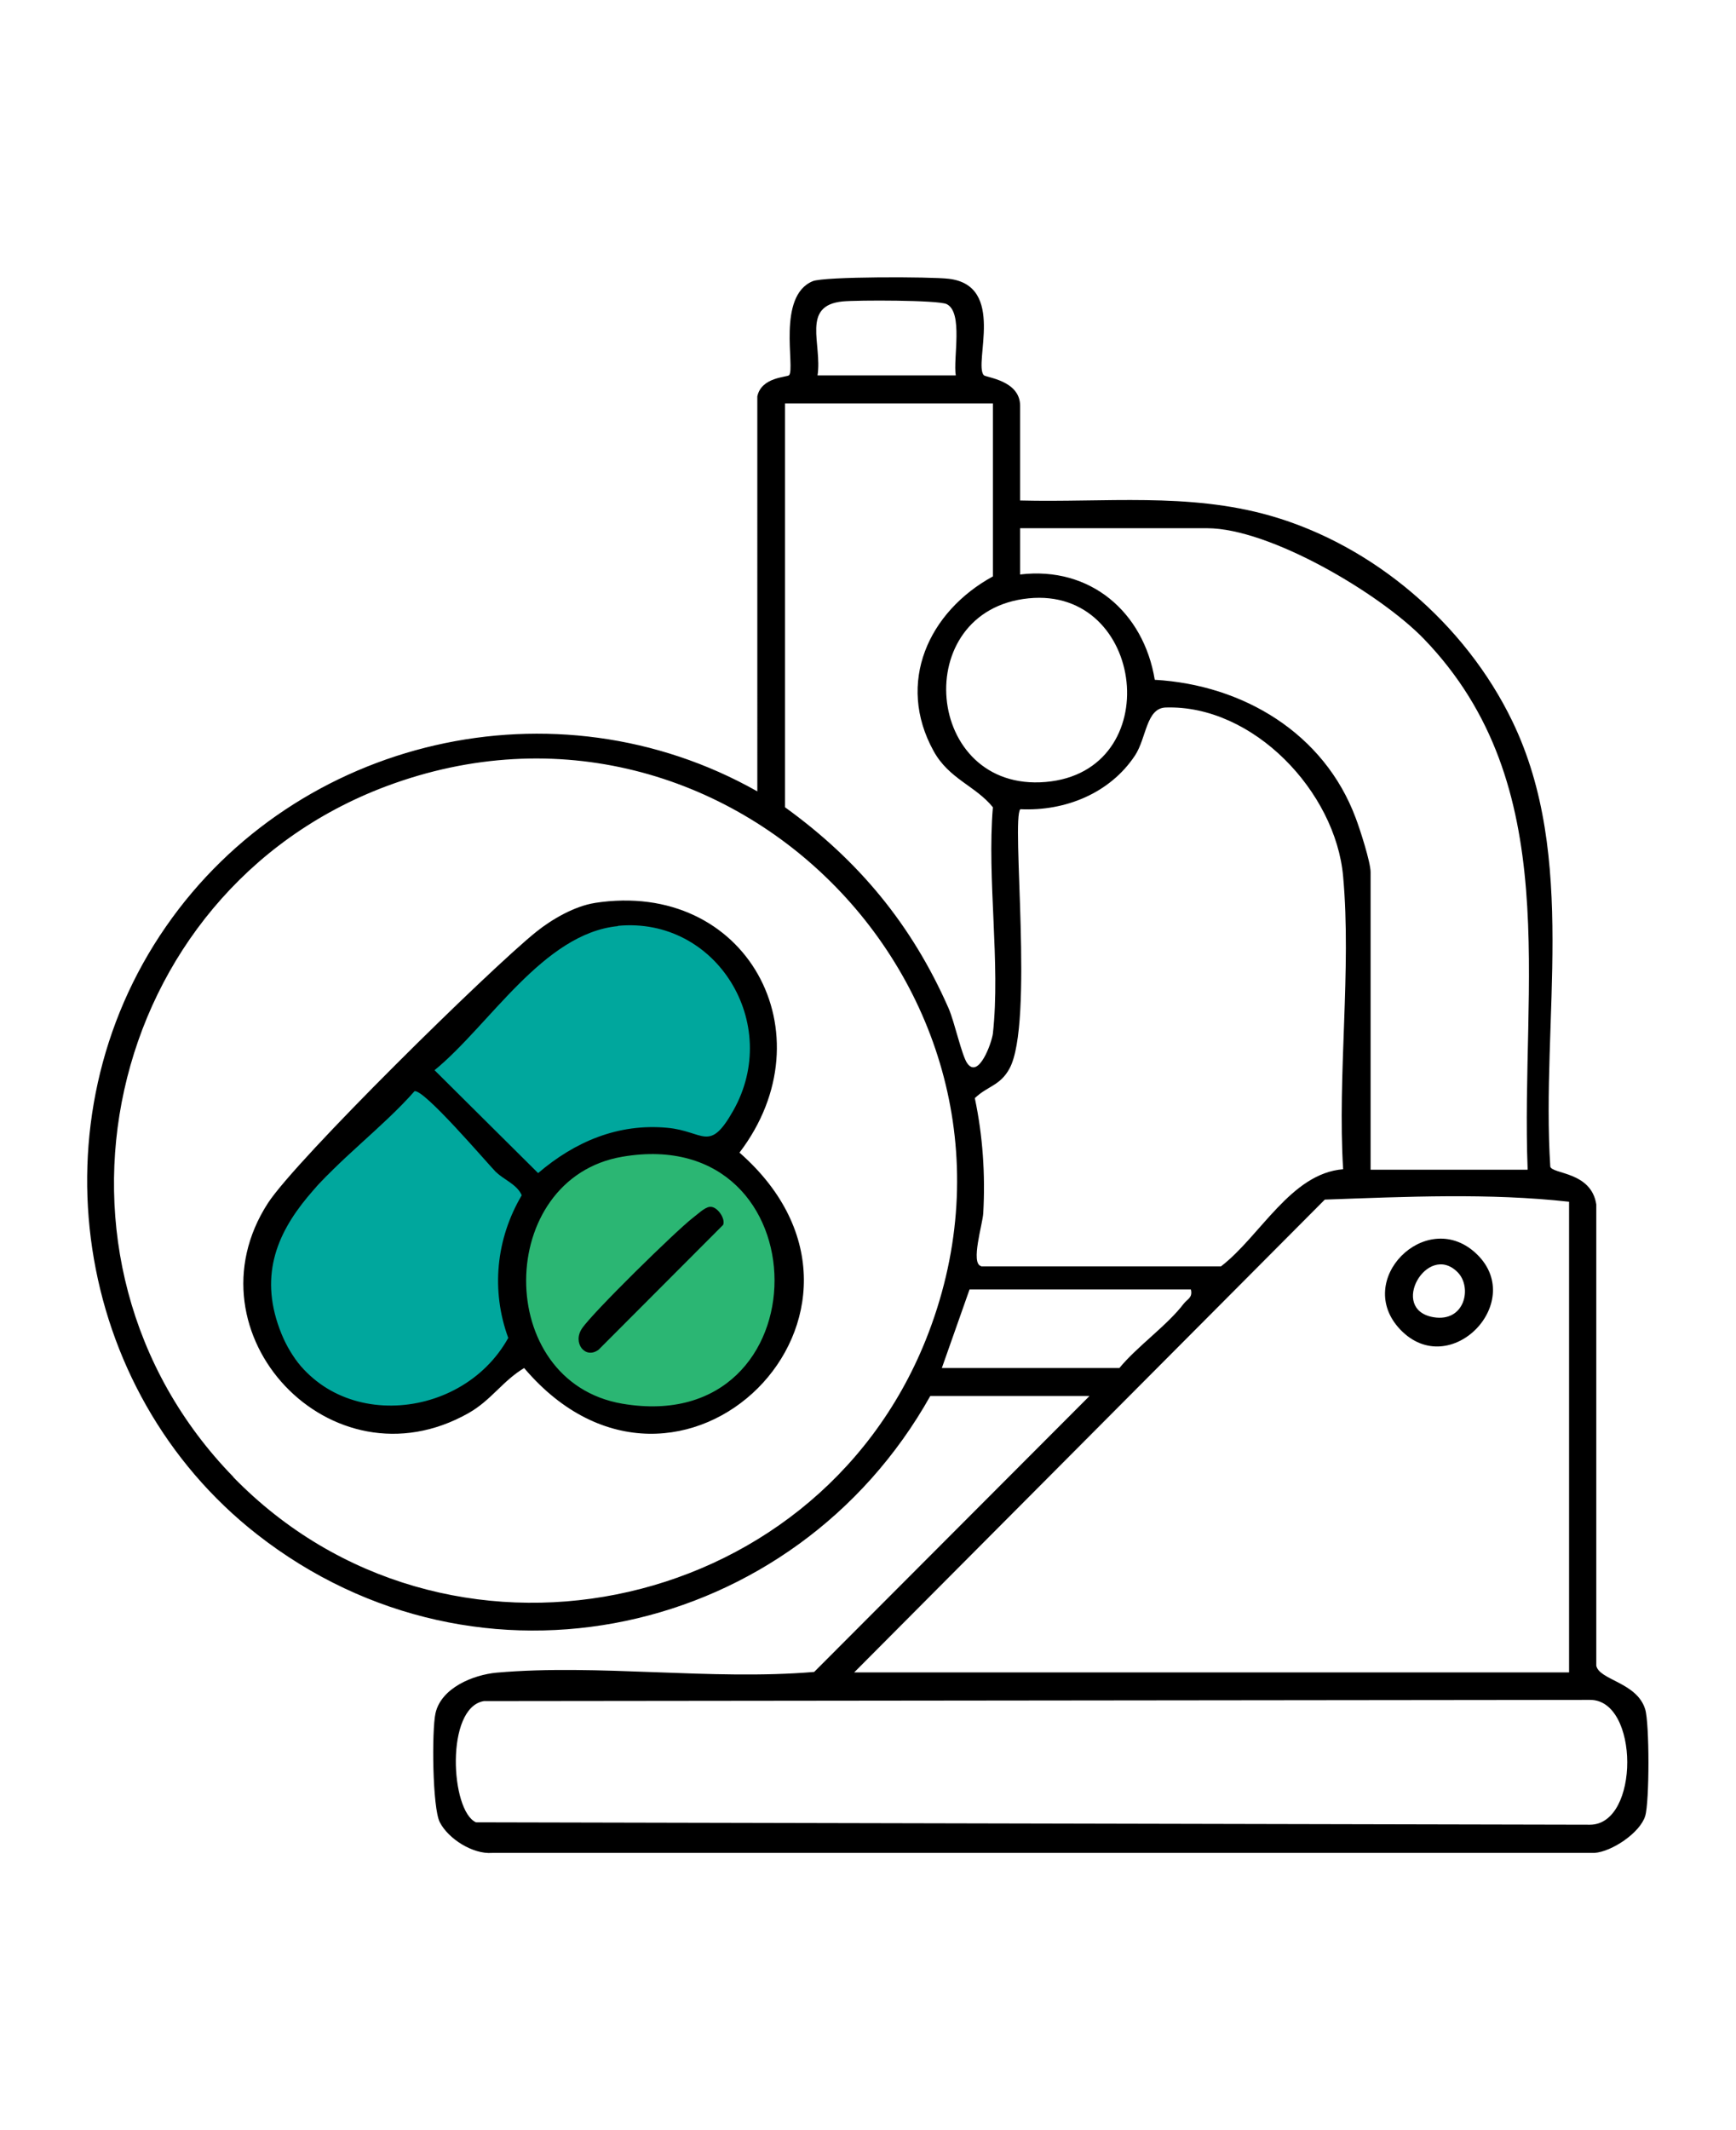 <?xml version="1.0" encoding="UTF-8"?>
<svg width="53px" height="65px" id="Layer_1" data-name="Layer 1" xmlns="http://www.w3.org/2000/svg" viewBox="0 0 72.07 72.07">
  <defs>
    <style>
      .cls-1 {
        fill: #00a79d;
      }

      .cls-2 {
        fill: #2bb673;
      }
    </style>
  </defs>
  <path class="cls-1" d="M21.66,31.8l-8.51,9.27s-4.06,3.54-.6,7.53,7.94.25,7.94.25l9.81-9.89s2.7-4.67-.86-7.88-7.79.72-7.79.72Z"/>
  <circle class="cls-2" cx="27.04" cy="44.86" r="5.56"/>
  <g id="aRaexg">
    <g>
      <path d="M31.44,8.29c.17-.81,1.24-.79,1.32-.88.26-.3-.52-3.28.98-3.9.47-.2,4.92-.19,5.65-.1,2.38.28,1.02,3.5,1.45,4,.09.1,1.51.21,1.51,1.27v3.93c3.5.09,6.98-.34,10.38.63,4.31,1.23,8.11,4.51,10.05,8.52,2.74,5.66,1.19,12.38,1.58,18.49.08.32,1.7.2,1.91,1.57v19.14c.12.6,1.69.69,2.03,1.81.18.58.18,3.85,0,4.43-.21.69-1.38,1.48-2.11,1.53H20.43c-.81.06-1.82-.59-2.17-1.27-.31-.59-.34-3.81-.18-4.53.24-1.05,1.56-1.59,2.54-1.68,4.21-.37,8.92.33,13.18-.03l11.43-11.45h-6.61c-5.63,10.03-18.75,12.94-27.95,5.74-7.64-5.98-9.34-17.21-3.78-25.22,5.44-7.85,16.18-10.34,24.55-5.61V8.29ZM39.68,7.43c-.12-.71.32-2.63-.38-2.97-.36-.17-3.71-.17-4.32-.11-1.73.17-.84,1.77-1.04,3.07h5.74ZM41.21,8.58h-8.62v16.76c3.05,2.2,5.27,4.88,6.79,8.34.25.57.55,1.98.78,2.29.47.65,1.01-.85,1.06-1.24.32-2.92-.25-6.4,0-9.39-.72-.89-1.82-1.17-2.46-2.33-1.57-2.84-.21-5.79,2.46-7.25v-7.18ZM63.42,40.37c-.3-7.68,1.56-15.94-4.31-22.02-1.81-1.87-6.39-4.59-9-4.59h-7.76v1.92c2.91-.35,5.13,1.56,5.59,4.37,3.67.21,7.03,2.22,8.34,5.73.18.47.62,1.84.62,2.25v12.35h6.51ZM42.7,16.67c-4.98.5-4.33,8.05.71,7.62s4.15-8.11-.71-7.62ZM40.73,44.39h9.96c1.63-1.25,2.9-3.86,5.07-4.03-.24-3.92.35-8.28,0-12.15-.31-3.51-3.73-7.13-7.37-7.01-.81.03-.79,1.26-1.27,1.99-1.04,1.57-2.9,2.32-4.76,2.23-.39.38.57,8.89-.45,10.76-.39.72-.91.72-1.44,1.23.33,1.56.44,3.17.35,4.77-.02.44-.54,2.09-.09,2.2ZM9.68,53.13c8.75,8.99,24.1,5.9,28.75-5.68,5.67-14.13-8.13-28.33-22.4-22.98-11.75,4.41-15.13,19.64-6.34,28.66ZM65.15,41.71c-3.32-.37-6.78-.21-10.15-.09l-19.54,19.62h29.68v-19.53ZM49.44,45.35h-9.19l-1.15,3.26h7.37c.76-.92,1.98-1.76,2.68-2.68.15-.19.37-.24.29-.58ZM20.09,62.43c-1.61.26-1.39,4.56-.33,5.03l46.25.1c2.07-.01,2.05-5.19,0-5.18l-45.92.05Z"/>
      <path d="M24.69,29.31c6.31-.98,9.76,5.44,6.01,10.36,7.5,6.58-2.5,16.52-8.94,8.94-.89.53-1.37,1.34-2.31,1.87-5.71,3.23-11.81-3.32-8.33-8.71,1.18-1.82,9.22-9.72,11.14-11.26.66-.53,1.6-1.07,2.44-1.2ZM25.66,30.27c-3.11.3-5.34,4.12-7.62,5.98l4.3,4.27c1.52-1.3,3.32-2.07,5.36-1.88,1.53.14,1.74,1.06,2.74-.71,2.04-3.6-.69-8.06-4.79-7.67ZM20.6,40.49c-.45-.47-2.98-3.44-3.39-3.37-2.6,2.97-7.43,5.41-5.52,10.08,1.67,4.08,7.4,3.78,9.41.16-.72-1.97-.51-4.11.56-5.92-.2-.46-.77-.66-1.06-.96ZM25.84,39.84c-5.29.9-5.37,9.34,0,10.25,8.44,1.43,8.4-11.68,0-10.25Z"/>
      <path d="M58.13,47.01c-1.95-2.05,1.05-5.03,3.1-3.2,2.23,1.99-1.02,5.38-3.1,3.2ZM60.51,44.63c-1.26-1.26-2.87,1.55-1,1.87,1.31.22,1.62-1.25,1-1.87Z"/>
      <path d="M29.47,41.92c.31-.03.66.5.55.75l-5.17,5.18c-.56.41-1.09-.29-.69-.88.44-.66,3.89-4.04,4.6-4.59.19-.14.49-.44.71-.46Z"/>
    </g>
  </g>
</svg>